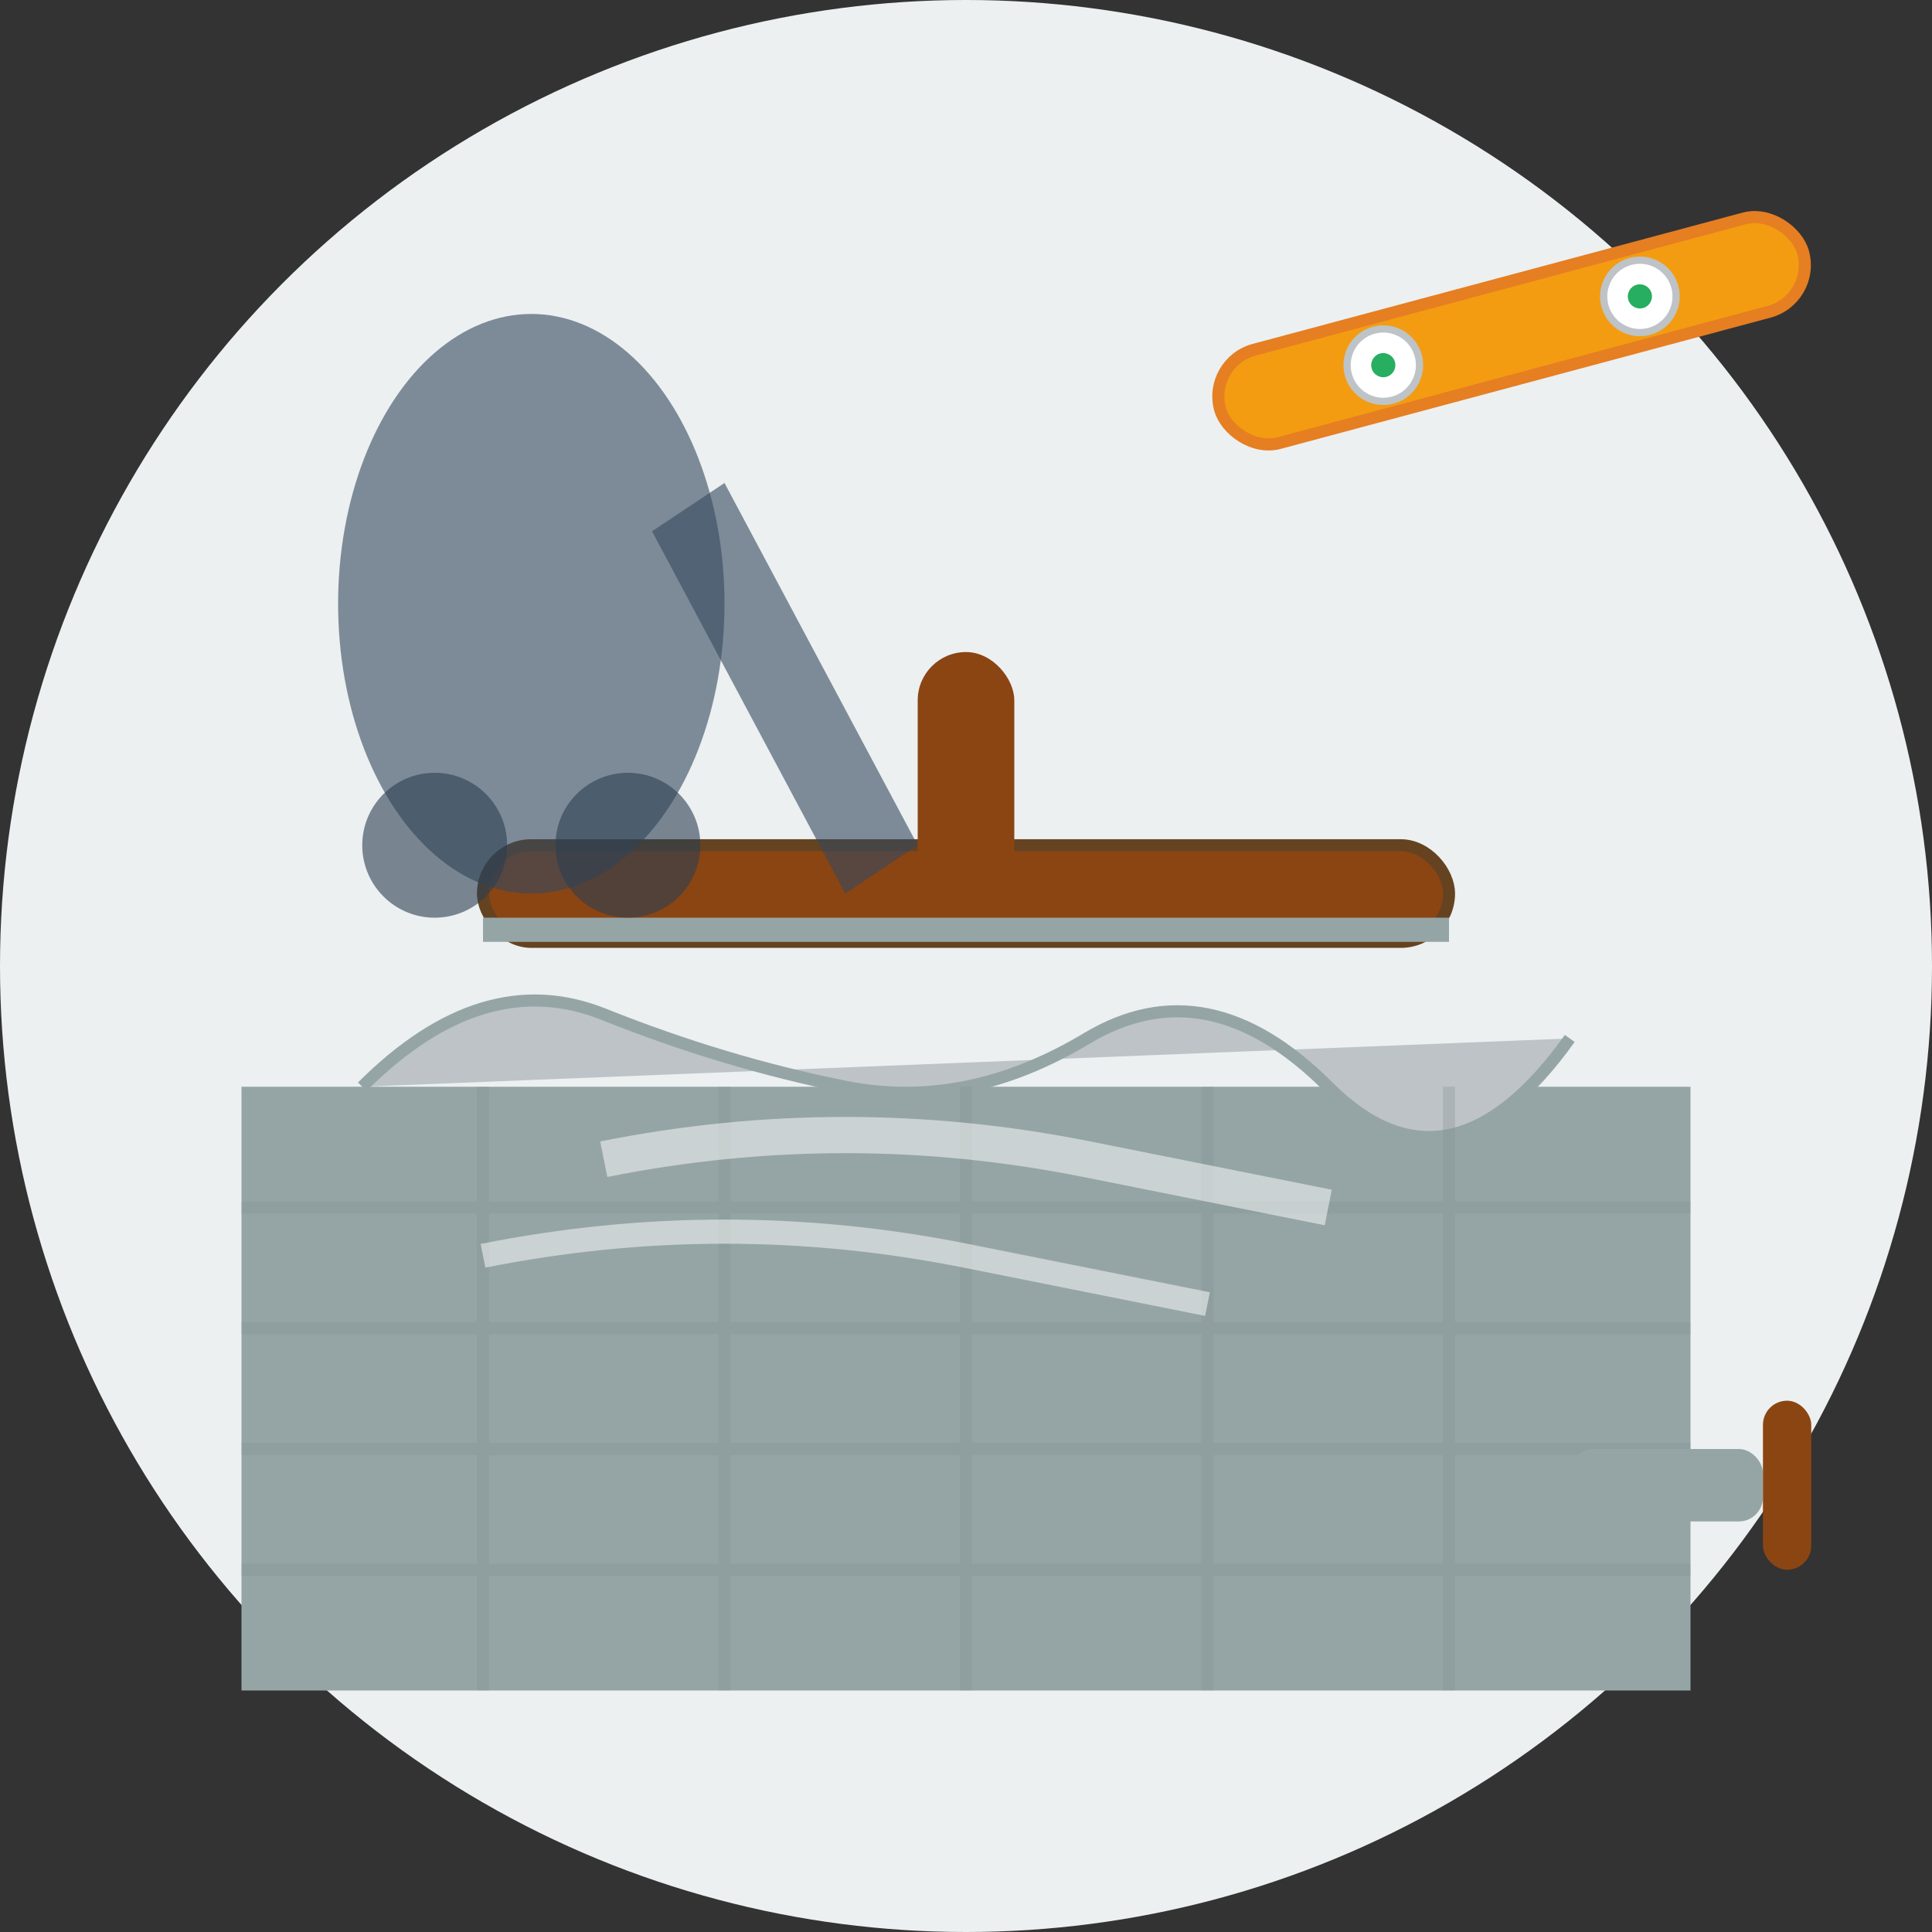 <svg width="80" height="80" viewBox="0 0 80 80" fill="none" xmlns="http://www.w3.org/2000/svg">
  <rect x="0" y="0" width="80" height="80" fill="#333333" stroke="none"/>
  <!-- Background circle -->
  <circle cx="40" cy="40" r="40" fill="#ecf0f1"/>
  
  <!-- Floor surface base -->
  <rect x="10" y="45" width="60" height="25" fill="#95a5a6"/>
  
  <!-- Concrete/Screed being poured -->
  <path d="M15 45Q20 40 25 42T35 45T45 43T55 45T65 43" fill="#bdc3c7" stroke="#95a5a6" stroke-width="0.5"/>
  
  <!-- Leveling tool (screed board) -->
  <g transform="translate(20, 35)">
    <!-- Board -->
    <rect x="0" y="0" width="40" height="4" fill="#8b4513" stroke="#654321" stroke-width="0.5" rx="2"/>
    
    <!-- Handle -->
    <rect x="18" y="-8" width="4" height="12" fill="#8b4513" rx="2"/>
    
    <!-- Metal edge -->
    <rect x="0" y="3" width="40" height="1" fill="#95a5a6"/>
  </g>
  
  <!-- Level tool -->
  <g transform="translate(50, 15) rotate(-15)">
    <!-- Level body -->
    <rect x="0" y="0" width="25" height="4" fill="#f39c12" stroke="#e67e22" stroke-width="0.5" rx="2"/>
    
    <!-- Bubble vials -->
    <circle cx="7" cy="2" r="1.5" fill="#ffffff" stroke="#bdc3c7" stroke-width="0.3"/>
    <circle cx="18" cy="2" r="1.5" fill="#ffffff" stroke="#bdc3c7" stroke-width="0.3"/>
    
    <!-- Bubble -->
    <circle cx="7" cy="2" r="0.5" fill="#27ae60"/>
    <circle cx="18" cy="2" r="0.5" fill="#27ae60"/>
  </g>
  
  <!-- Concrete mixer in background -->
  <g transform="translate(10, 10)">
    <!-- Mixer body -->
    <ellipse cx="12" cy="15" rx="8" ry="12" fill="#34495e" opacity="0.6"/>
    
    <!-- Chute -->
    <path d="M20 10L28 25L25 27L17 12Z" fill="#34495e" opacity="0.6"/>
    
    <!-- Wheels -->
    <circle cx="8" cy="25" r="3" fill="#2c3e50" opacity="0.6"/>
    <circle cx="16" cy="25" r="3" fill="#2c3e50" opacity="0.6"/>
  </g>
  
  <!-- Floor measurement grid -->
  <g opacity="0.3">
    <line x1="10" y1="50" x2="70" y2="50" stroke="#7f8c8d" stroke-width="0.5"/>
    <line x1="10" y1="55" x2="70" y2="55" stroke="#7f8c8d" stroke-width="0.5"/>
    <line x1="10" y1="60" x2="70" y2="60" stroke="#7f8c8d" stroke-width="0.5"/>
    <line x1="10" y1="65" x2="70" y2="65" stroke="#7f8c8d" stroke-width="0.5"/>
    
    <line x1="20" y1="45" x2="20" y2="70" stroke="#7f8c8d" stroke-width="0.5"/>
    <line x1="30" y1="45" x2="30" y2="70" stroke="#7f8c8d" stroke-width="0.5"/>
    <line x1="40" y1="45" x2="40" y2="70" stroke="#7f8c8d" stroke-width="0.5"/>
    <line x1="50" y1="45" x2="50" y2="70" stroke="#7f8c8d" stroke-width="0.5"/>
    <line x1="60" y1="45" x2="60" y2="70" stroke="#7f8c8d" stroke-width="0.5"/>
  </g>
  
  <!-- Smooth finish indicator -->
  <g opacity="0.5">
    <path d="M25 48Q35 46 45 48T55 50" stroke="#ffffff" stroke-width="1.5" fill="none"/>
    <path d="M20 52Q30 50 40 52T50 54" stroke="#ffffff" stroke-width="1" fill="none"/>
  </g>
  
  <!-- Tools scattered -->
  <g transform="translate(65, 55)">
    <!-- Small trowel -->
    <rect x="0" y="5" width="8" height="3" fill="#95a5a6" rx="1"/>
    <rect x="8" y="3" width="2" height="7" fill="#8b4513" rx="1"/>
  </g>
</svg>
